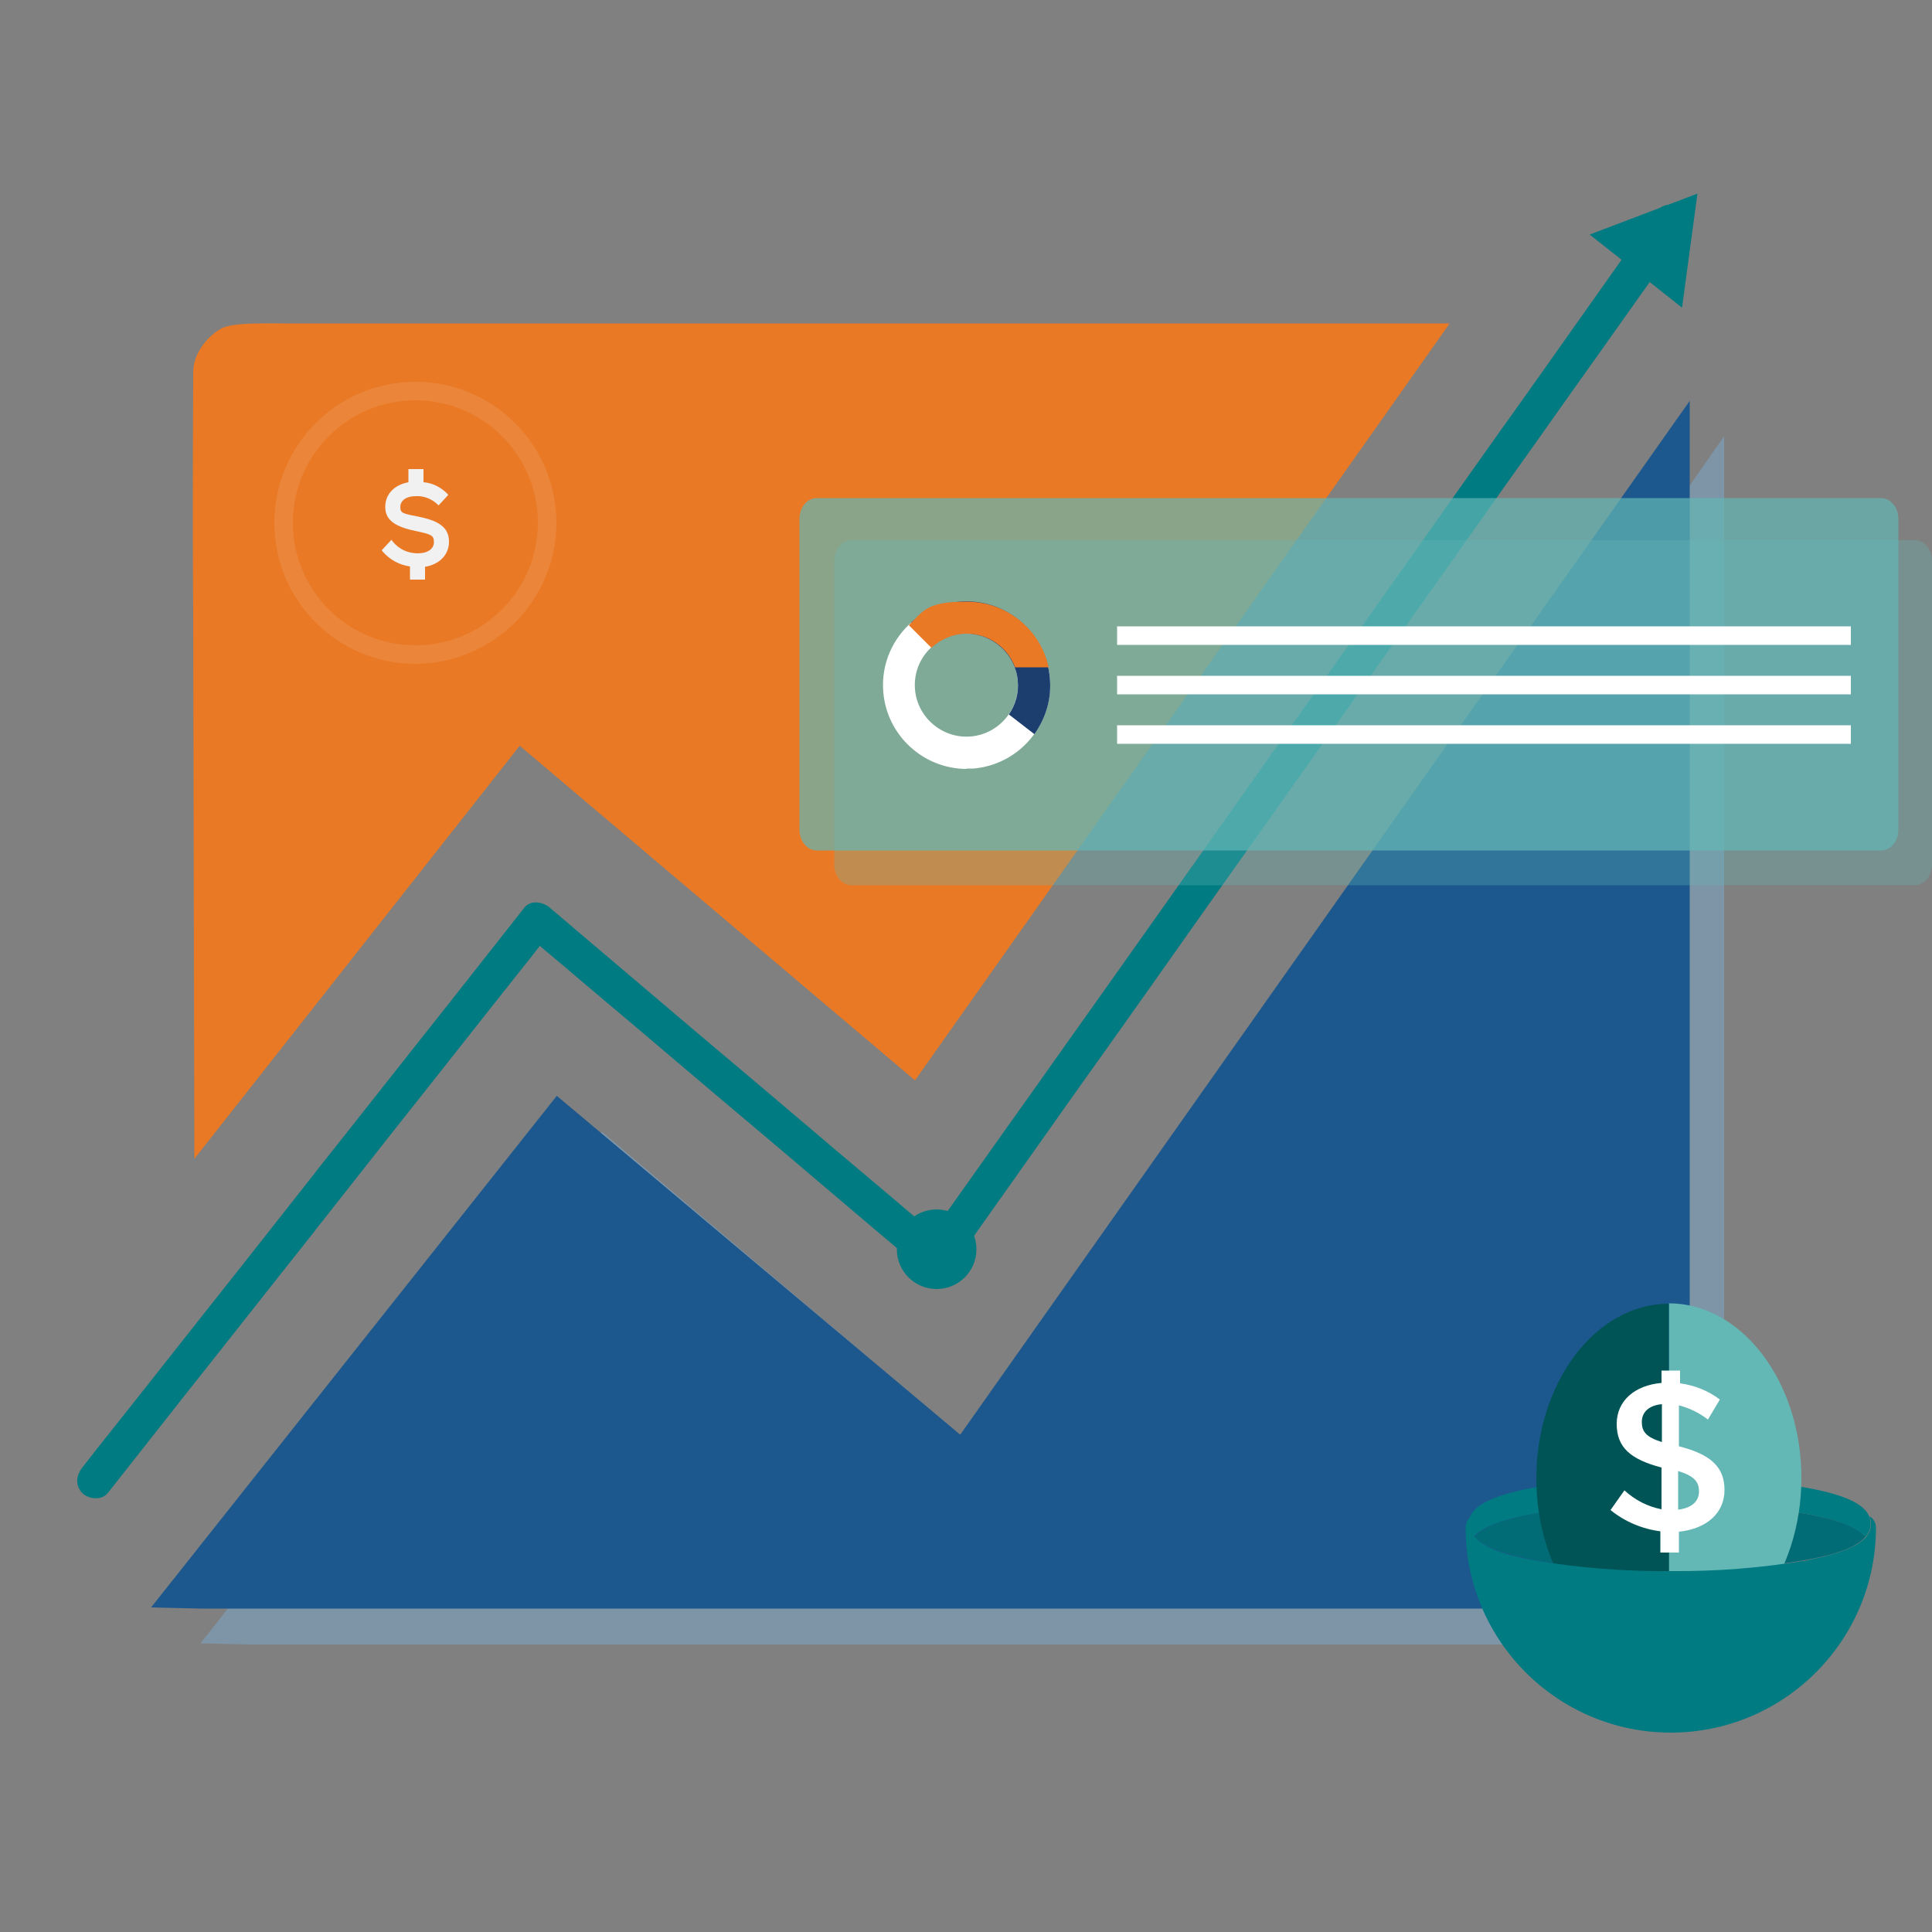 <?xml version="1.0" encoding="UTF-8"?>
<svg xmlns="http://www.w3.org/2000/svg" version="1.1" viewBox="0 0 500 500">
  <rect x="0" y="0" width="500" height="500" fill="#808080" stroke="none"/>
  <defs>
    <style>
      .cls-1 {
        fill: none;
        stroke: #e97925;
        stroke-miterlimit: 10;
      }

      .cls-2 {
        fill: #007b82;
      }

      .cls-3 {
        opacity: 0;
      }

      .cls-3, .cls-4 {
        isolation: isolate;
      }

      .cls-3, .cls-4, .cls-5 {
        fill: #f1f1f2;
      }

      .cls-4 {
        opacity: .1;
      }

      .cls-6 {
        opacity: .7;
      }

      .cls-6, .cls-7, .cls-8 {
        fill: #63b7b5;
      }

      .cls-7 {
        opacity: .3;
      }

      .cls-9 {
        fill: #026c76;
      }

      .cls-10 {
        fill: #1c588e;
      }

      .cls-11 {
        fill: #fff;
      }

      .cls-12 {
        fill: #7bb4e1;
      }

      .cls-13 {
        fill: #005456;
      }

      .cls-14 {
        opacity: .4;
      }

      .cls-15 {
        fill: #e97925;
      }

      .cls-16 {
        fill: #1b3e6f;
      }
    </style>
  </defs>
  <!-- Generator: Adobe Illustrator 28.6.0, SVG Export Plug-In . SVG Version: 1.2.0 Build 709)  -->
  <g>
    <g id="Retirement_Egg">
      <g class="cls-14">
        <path class="cls-12" d="M51.5,360.3h0s0,0,0,0h0Z"/>
        <path class="cls-12" d="M446.2,112.9l-187,267.7-103.4-87.7-103.9,132.4s12.6.3,12.9.3h371.2c1.8,0,3.4-.2,5.1-.9,2.4-1,5.1-3.3,5.1-5.9s0-305.9,0-305.9Z"/>
      </g>
      <path class="cls-15" d="M375.1,83.7H72.8c-6.2,0-13.1-.2-15.9,1.5-3.6,2.2-6.9,6.6-6.9,11,0,0-.2,35.6,0,63.7l.3,140,84.2-106.9,102.3,86.6,138.3-195.8Z"/>
      <g>
        <g id="Group_12323-2">
          <g id="Group_10646-2">
            <path id="Path_5741-2" class="cls-4" d="M107.5,171.8c-20.1,0-36.5-16.3-36.5-36.5,0-20.1,16.3-36.5,36.5-36.5,20.1,0,36.5,16.3,36.5,36.5h0c0,20.1-16.3,36.4-36.5,36.5ZM107.5,103.6c-17.5,0-31.7,14.2-31.7,31.7,0,17.5,14.2,31.7,31.7,31.7,17.5,0,31.7-14.2,31.7-31.7h0c0-17.5-14.2-31.7-31.7-31.7h0Z"/>
            <path id="Path_5742-2" class="cls-3" d="M107.5,160.6c-14,0-25.3-11.3-25.3-25.3s11.3-25.3,25.3-25.3,25.3,11.3,25.3,25.3c0,14-11.4,25.3-25.3,25.3ZM107.5,114.7c-11.4,0-20.6,9.2-20.6,20.6s9.2,20.6,20.6,20.6,20.6-9.2,20.6-20.6h0c0-11.4-9.2-20.6-20.6-20.6h0Z"/>
          </g>
        </g>
        <g id="Group_12324-2">
          <path id="Path_5743-2" class="cls-5" d="M110,146.6v3.4h-3.9v-3.4c-2.8-.4-5.3-1.8-7.1-3.9l-.2-.3,2.5-2.7.3.4c1.6,2,3.9,3.1,6.5,3.1,2.5,0,4.2-1.1,4.2-2.9s-.7-2-4.8-2.9c-5.4-1.1-7.8-2.9-7.8-6.2s2.3-5.7,6-6.4v-3.4h3.9v3.4c2.4.2,4.5,1.3,6.2,3l.2.3-2.5,2.7-.3-.3c-1.5-1.4-3.5-2.2-5.6-2.1-2.4,0-4,1.1-4,2.8s.7,1.7,5.1,2.6c5.3,1.1,7.5,3,7.5,6.4,0,3.3-2.4,5.9-6.3,6.5Z"/>
        </g>
      </g>
      <g>
        <path class="cls-10" d="M38.6,351h0s0,0,0,0h0Z"/>
        <path class="cls-10" d="M437.4,103.6l-188.9,267.7-104.4-87.7-105,132.4s12.7.3,13,.3h375c1.8,0,3.4-.2,5.1-.9,2.4-1,5.1-3.3,5.1-5.9s0-305.9,0-305.9Z"/>
      </g>
      <path class="cls-2" d="M434.5,53.6c-2.3-1.4-4.9-.4-6.4,1.7-1.7,2.4-3.4,4.8-5.1,7.2-4.6,6.5-9.2,13-13.8,19.5-6.8,9.6-13.6,19.3-20.5,28.9-8.3,11.7-16.6,23.4-24.9,35.2-9.1,12.8-18.2,25.7-27.3,38.5-9.2,13-18.3,25.9-27.5,38.9-8.6,12.1-17.1,24.2-25.7,36.3-7.3,10.2-14.5,20.5-21.8,30.7-5.2,7.3-10.4,14.7-15.6,22-1.5,2.1-3,4.2-4.6,6.3-2-1.7-4-3.4-6-5.1-8.2-7-16.5-13.9-24.7-20.9-9.9-8.4-19.8-16.8-29.8-25.2-8.6-7.3-17.2-14.6-25.8-21.9-4.2-3.5-8.3-7.1-12.5-10.6,0,0-.1-.1-.2-.2-1.8-1.5-4.9-2.1-6.6,0-6.8,8.6-13.6,17.3-20.4,25.9-10.9,13.7-21.7,27.5-32.6,41.2-.2.3-.5.6-.7.9-.1.1-.2.2-.3.4l-20.4,25.9c-10.9,13.7-21.7,27.5-32.6,41.2-2.5,3.1-5,6.3-7.4,9.4-1.6,2-1.9,4.7,0,6.6,1.6,1.6,5,2,6.6,0l20.4-25.9c10.9-13.7,21.7-27.5,32.6-41.2.3-.4.6-.7.8-1.1,0,0,.1-.1.2-.2,6.8-8.6,13.6-17.3,20.4-25.9,10.9-13.7,21.7-27.5,32.6-41.2,1.6-2,3.2-4,4.8-6.1,2.1,1.8,4.2,3.5,6.3,5.3,8.2,7,16.5,13.9,24.7,20.9,9.9,8.4,19.8,16.8,29.8,25.2,8.6,7.3,17.2,14.6,25.8,21.9,4.2,3.5,8.3,7.1,12.5,10.6,0,0,.1.1.2.2,2.4,2.1,5.5,1.6,7.3-.9,1.7-2.4,3.4-4.8,5.1-7.2,4.6-6.5,9.2-13,13.8-19.5,6.8-9.6,13.6-19.3,20.5-28.9,8.3-11.7,16.6-23.4,24.9-35.2,9.1-12.8,18.2-25.7,27.3-38.5,9.2-13,18.3-25.9,27.5-38.9,8.6-12.1,17.1-24.2,25.7-36.3,7.3-10.2,14.5-20.5,21.8-30.7,5.2-7.3,10.4-14.7,15.6-22,2.5-3.5,5-6.9,7.4-10.4,0-.2.2-.3.3-.4,1.5-2.1.4-5.2-1.7-6.4Z"/>
      <path id="Path_5475" class="cls-2" d="M435.4,79.7l-24-19,27.9-10.6-4,29.6Z"/>
      <circle class="cls-2" cx="242.4" cy="323.3" r="10.3"/>
      <path class="cls-1" d="M314.4,213.1"/>
      <path class="cls-1" d="M291.1,199.1"/>
      <path id="Rectangle_3910" class="cls-7" d="M220.4,139.8h275.1c2.5,0,4.5,2.4,4.5,5.3v78.7c0,2.9-2,5.3-4.5,5.3H220.4c-2.5,0-4.5-2.4-4.5-5.3v-78.7c0-2.9,2-5.3,4.5-5.3Z"/>
      <path id="Rectangle_3910-2" data-name="Rectangle_3910" class="cls-6" d="M211.4,128.9h275.4c2.5,0,4.5,2.4,4.5,5.4v80.4c0,3-2,5.4-4.5,5.4H211.4c-2.5,0-4.5-2.4-4.5-5.4v-80.4c0-3,2-5.4,4.5-5.4Z"/>
      <rect class="cls-11" x="289.1" y="162.1" width="189.9" height="4.8"/>
      <rect class="cls-11" x="289.1" y="187.7" width="189.9" height="4.8"/>
      <path class="cls-11" d="M250.2,199c-11.1,0-20.6-8.5-21.6-19.8-.5-5.8,1.3-11.4,5-15.8,3.7-4.4,9-7.1,14.7-7.6,5.8-.5,11.4,1.3,15.8,5,4.4,3.7,7.1,9,7.6,14.7h0c1,11.9-7.9,22.4-19.8,23.4-.6,0-1.2,0-1.8,0ZM250.2,164c-.4,0-.8,0-1.2,0-3.6.3-6.8,2-9.1,4.7-2.3,2.7-3.4,6.2-3.1,9.7.6,7.3,7.1,12.8,14.4,12.2,7.3-.6,12.8-7.1,12.2-14.4h0c-.3-3.5-2-6.8-4.7-9.1-2.4-2-5.4-3.1-8.6-3.1Z"/>
      <path class="cls-16" d="M241.8,166.9c2.1-1.7,4.6-2.7,7.2-2.9.4,0,.8,0,1.1,0,6.8,0,12.7,5.3,13.3,12.2.3,3.2-.6,6.2-2.3,8.7,2.2,1.7,4.4,3.4,6.6,5.1,2.9-4.1,4.5-9.1,4-14.5h0c-1-11.9-11.5-20.8-23.4-19.8-4.7.4-9,2.3-12.5,5.4,2.1,1.9,4,3.9,6,5.8Z"/>
      <path class="cls-15" d="M241.1,167.6c2.4-2.2,5.6-3.6,9.1-3.6,5.7,0,10.6,3.6,12.5,8.7h8.7c-2.1-9.7-10.8-17-21.2-17s-11.1,2.3-15,6.1l5.9,5.9Z"/>
      <rect class="cls-11" x="289.1" y="174.9" width="189.9" height="4.8"/>
      <g id="Icon_Traditional_IRA_Acct">
        <path id="Path_5716" class="cls-2" d="M396.9,391.8c11.7-2,23.5-2.9,35.3-2.8,11.8-.1,23.7.8,35.3,2.8,8.2,1.5,13.1,3.5,15.3,5.9.9-.9,1.3-2.1,1.3-3.4,0-4.3-5.1-7.2-16.7-9.3-11.7-2-23.5-2.9-35.3-2.8-11.8-.1-23.6.8-35.3,2.8-11.5,2.2-16.7,5.1-16.7,9.3,0,1.3.5,2.5,1.3,3.4,2.2-2.5,7.1-4.4,15.3-5.9Z"/>
        <path id="Path_5717" class="cls-9" d="M396.9,403.7c11.7,2,23.5,2.9,35.3,2.8,11.8.1,23.6-.8,35.3-2.8,8.2-1.5,13.1-3.4,15.3-6-2.2-2.5-7.1-4.4-15.3-5.9-11.7-2-23.5-2.9-35.3-2.8-11.8-.1-23.7.8-35.3,2.8-8.2,1.5-13.1,3.4-15.3,5.9,2.2,2.5,7.2,4.4,15.3,6Z"/>
        <path id="Path_5718" class="cls-8" d="M431.9,427.7c18.9,0,34.3-20.3,34.3-45.2s-15.4-45.2-34.3-45.2"/>
        <path id="Path_5719" class="cls-13" d="M431.9,337.4c-18.9,0-34.3,20.3-34.3,45.2s15.4,45.2,34.3,45.2"/>
        <g id="Group_10549">
          <path id="Path_5720" class="cls-11" d="M441.9,367.3c-2.2-1.7-4.7-2.9-7.4-3.6v10.6c8.3,2.1,11.8,5.4,11.8,11.3h0c0,6.1-4.8,10.1-11.8,10.8v5.4s-4.8,0-4.8,0v-5.5c-4.7-.6-9.2-2.5-12.9-5.5l3.6-5.1c2.7,2.5,6,4.2,9.6,4.9v-10.8c-7.9-2.1-11.6-5.1-11.6-11.3h0c0-6,4.7-10,11.6-10.6v-3.2s4.8,0,4.8,0v3.3c3.7.5,7.3,1.9,10.3,4.2l-3.1,5.2ZM430.1,373.1v-9.7c-3.4.3-5.2,2.1-5.2,4.6h0c0,2.4,1,3.9,5.2,5.2ZM434.3,380.7v10c3.4-.4,5.4-2.1,5.4-4.7h0c0-2.5-1.2-4-5.4-5.3h0Z"/>
        </g>
        <path id="Path_5721" class="cls-2" d="M483.8,392.5c.3.6.4,1.2.4,1.9,0,1.3-.5,2.5-1.3,3.4-2.2,2.5-7.1,4.4-15.3,6-11.7,2-23.5,2.9-35.3,2.8-11.8.1-23.6-.8-35.3-2.8-8.2-1.5-13.1-3.4-15.3-6-.9-.9-1.3-2.1-1.3-3.4,0-.7.1-1.3.4-1.9-1,.6-1.5,1.7-1.5,2.8,0,29.3,23.8,53.1,53.1,53.1,29.3,0,53.1-23.8,53.1-53.1,0-1.1-.6-2.2-1.5-2.8Z"/>
      </g>
    </g>
  </g>
</svg>